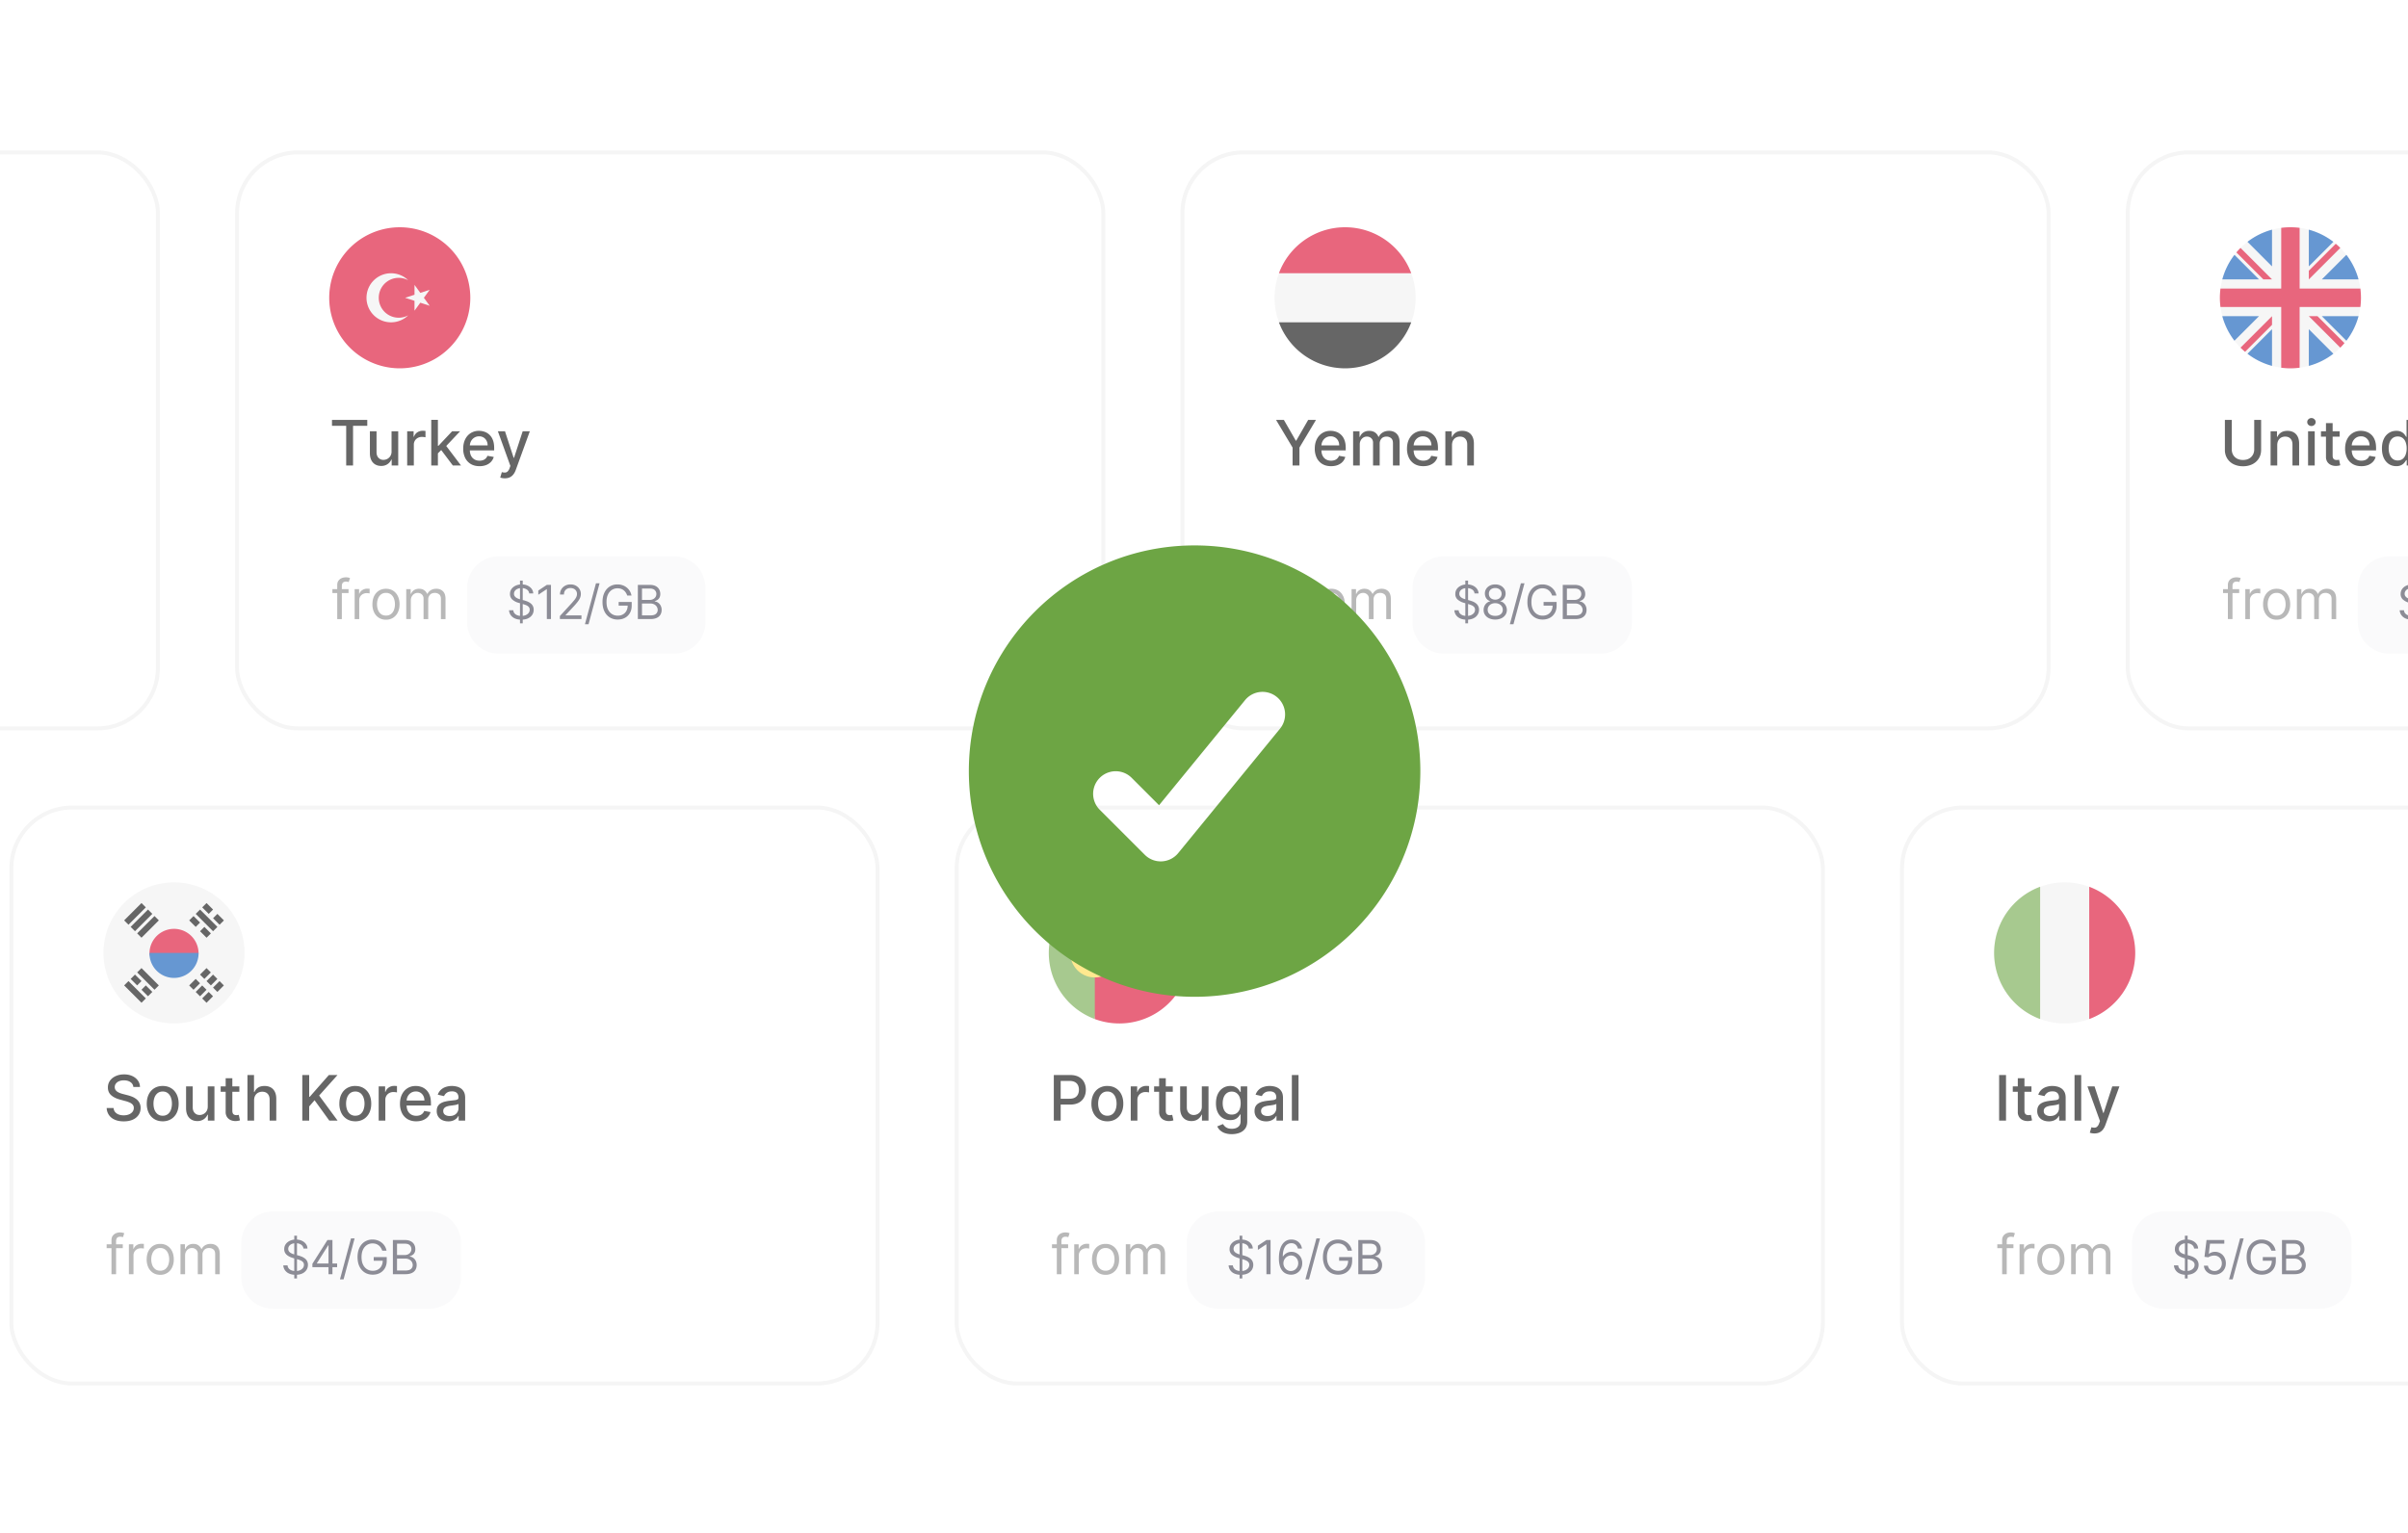 <svg xmlns="http://www.w3.org/2000/svg" width="256" height="163" fill="none"><g clip-path="url(#a)"><path fill="#fff" d="M0 0h256v163H0z"></path><g filter="url(#b)"><rect width="92.5" height="61.667" x="-75.5" y="16" fill="#fff" rx="6.667"></rect><rect width="92.083" height="61.25" x="-75.292" y="16.208" stroke="#EEE" stroke-width=".417" rx="6.458"></rect></g><g filter="url(#c)"><rect width="92.5" height="61.667" x="25" y="16" fill="#fff" rx="6.667"></rect><rect width="92.083" height="61.25" x="25.208" y="16.208" stroke="#EEE" stroke-width=".417" rx="6.458"></rect><g clip-path="url(#d)"><path fill="#D80027" d="M42.5 39.167a7.5 7.5 0 1 0 0-15 7.5 7.5 0 0 0 0 15z"></path><path fill="#F0F0F0" d="m44.068 30.295.615.848.997-.323-.616.847.615.848-.996-.324-.617.847.001-1.048-.996-.324.996-.323.001-1.048z"></path><path fill="#F0F0F0" d="M42.389 33.786a2.12 2.12 0 1 1 1.008-3.984 2.609 2.609 0 1 0 0 3.73 2.11 2.11 0 0 1-1.008.254z"></path></g><path fill="#000" d="M35.294 45.281v-.63h3.752v.63h-1.513V49.5h-.729v-4.22h-1.51zm6.333 2.71v-2.127h.71V49.5h-.696v-.63h-.038a1.135 1.135 0 0 1-.402.486 1.171 1.171 0 0 1-.684.191 1.23 1.23 0 0 1-.62-.154 1.081 1.081 0 0 1-.422-.461c-.101-.204-.151-.456-.151-.756v-2.313h.707v2.228c0 .248.069.445.206.592a.7.7 0 0 0 .535.22.87.87 0 0 0 .725-.4.899.899 0 0 0 .13-.511zm1.661 1.509v-3.636h.684v.577h.038a.88.88 0 0 1 .35-.462c.17-.113.36-.17.574-.17a2.976 2.976 0 0 1 .3.017v.677a1.254 1.254 0 0 0-.151-.026 1.439 1.439 0 0 0-.218-.017.924.924 0 0 0-.447.107.792.792 0 0 0-.422.712v2.22h-.708zm3.21-1.234-.005-.864h.123l1.45-1.538h.847l-1.653 1.751h-.111l-.651.651zm-.651 1.234v-4.85h.708v4.85h-.708zm2.296 0-1.302-1.728.488-.495 1.683 2.223h-.869zm2.832.073c-.358 0-.666-.076-.925-.23a1.558 1.558 0 0 1-.597-.65 2.202 2.202 0 0 1-.208-.988c0-.372.07-.7.208-.984.14-.285.336-.506.587-.666a1.62 1.62 0 0 1 .886-.239c.205 0 .404.034.596.102.193.068.366.174.519.32a1.5 1.5 0 0 1 .362.565c.088.23.133.511.133.84v.252h-2.891v-.53h2.197c0-.187-.038-.352-.114-.495a.859.859 0 0 0-.798-.47.923.923 0 0 0-.52.148.984.984 0 0 0-.341.378 1.092 1.092 0 0 0-.119.505v.414c0 .243.043.45.128.62.087.17.208.301.362.39.155.09.336.134.543.134.134 0 .256-.02.366-.057a.761.761 0 0 0 .471-.462l.67.12c-.053.198-.15.37-.288.52a1.4 1.4 0 0 1-.519.343 1.94 1.94 0 0 1-.708.12zm2.69 1.29a1.48 1.48 0 0 1-.484-.078l.17-.58c.13.035.245.05.346.045a.414.414 0 0 0 .268-.113.875.875 0 0 0 .208-.348l.088-.242-1.33-3.683h.757l.92 2.822h.039l.92-2.822h.76l-1.498 4.121c-.07.19-.158.35-.265.48a1.03 1.03 0 0 1-.384.3c-.148.065-.32.099-.516.099z"></path><path fill="#888" d="M37.054 62.651v.415h-1.715v-.415h1.715zm-1.202 3.182v-3.62c0-.183.043-.335.129-.456a.796.796 0 0 1 .333-.274 1.223 1.223 0 0 1 .727-.062c.076.02.133.037.17.054l-.14.422a2.508 2.508 0 0 0-.104-.03.629.629 0 0 0-.17-.02c-.162 0-.278.041-.35.123-.07.081-.106.2-.106.358v3.505h-.489zm1.852 0v-3.182h.472v.481h.033a.764.764 0 0 1 .315-.383.926.926 0 0 1 .514-.147 5.35 5.35 0 0 1 .257.008v.497a1.427 1.427 0 0 0-.114-.018 1.13 1.13 0 0 0-.184-.015.866.866 0 0 0-.415.097.715.715 0 0 0-.39.648v2.014h-.488zm3.331.067c-.287 0-.54-.069-.756-.206a1.393 1.393 0 0 1-.506-.573 1.942 1.942 0 0 1-.18-.862c0-.331.06-.62.18-.868.122-.247.29-.44.506-.576.217-.137.469-.205.756-.205.287 0 .539.068.754.205.217.137.385.329.505.576.122.247.183.537.183.868 0 .329-.06.616-.182.862-.12.246-.29.437-.506.574a1.377 1.377 0 0 1-.754.205zm0-.44a.839.839 0 0 0 .539-.167.988.988 0 0 0 .312-.442 1.68 1.68 0 0 0 .102-.592c0-.213-.034-.41-.102-.595a1.001 1.001 0 0 0-.312-.445.832.832 0 0 0-.539-.17.833.833 0 0 0-.538.17.997.997 0 0 0-.313.445 1.706 1.706 0 0 0-.102.595c0 .213.034.41.102.592.067.183.172.33.313.442.14.111.32.167.538.167zm2.153.373v-3.182h.472v.498h.042a.8.8 0 0 1 .32-.396.961.961 0 0 1 .533-.143c.21 0 .385.048.524.143a.937.937 0 0 1 .33.396h.033a.926.926 0 0 1 .367-.392c.163-.098.358-.147.586-.147.284 0 .517.09.698.267.18.177.271.453.271.827v2.13h-.489v-2.13c0-.235-.064-.403-.192-.504a.713.713 0 0 0-.454-.15c-.224 0-.397.067-.52.202a.725.725 0 0 0-.184.51v2.071h-.497v-2.179a.572.572 0 0 0-.176-.437.63.63 0 0 0-.454-.168.67.67 0 0 0-.357.102.765.765 0 0 0-.265.281.832.832 0 0 0-.1.413v1.988h-.488z"></path><path fill="#F7F7F8" d="M49.666 62.5A3.333 3.333 0 0 1 53 59.167h18.666A3.333 3.333 0 0 1 75 62.5v3.667a3.333 3.333 0 0 1-3.334 3.333H53a3.333 3.333 0 0 1-3.334-3.333V62.5z"></path><path fill="#3F3F50" d="M55.282 66.288v-4.546h.291v4.546h-.291zm.98-3.182a.558.558 0 0 0-.26-.42.995.995 0 0 0-.557-.148 1.06 1.06 0 0 0-.422.078.675.675 0 0 0-.28.215.515.515 0 0 0-.1.31.44.44 0 0 0 .069.25.615.615 0 0 0 .181.173 1.3 1.3 0 0 0 .23.112c.081.028.155.051.223.07l.37.099c.094.025.2.059.315.103.117.043.23.103.336.179a.83.83 0 0 1 .371.72.958.958 0 0 1-.155.532 1.052 1.052 0 0 1-.447.378c-.195.093-.433.14-.712.14-.26 0-.486-.042-.677-.126a1.077 1.077 0 0 1-.447-.352 1.003 1.003 0 0 1-.183-.523h.455a.57.57 0 0 0 .138.34.751.751 0 0 0 .31.2c.125.042.26.063.404.063.168 0 .319-.027.453-.081a.778.778 0 0 0 .317-.231.547.547 0 0 0 .118-.348.426.426 0 0 0-.101-.295.744.744 0 0 0-.267-.184 2.823 2.823 0 0 0-.357-.125l-.447-.128a1.667 1.667 0 0 1-.675-.35.768.768 0 0 1-.248-.594c0-.204.055-.381.165-.533.11-.153.26-.27.447-.355.188-.085.398-.128.63-.128.235 0 .443.042.625.126.183.083.327.197.434.341a.85.85 0 0 1 .17.492h-.426zm2.314-.91v3.637h-.44v-3.175h-.021l-.888.59v-.447l.909-.604h.44zm.946 3.637v-.32l1.2-1.313a8.32 8.32 0 0 0 .348-.402c.092-.114.159-.222.203-.323a.782.782 0 0 0 .067-.32.59.59 0 0 0-.34-.548.806.806 0 0 0-.356-.076.74.74 0 0 0-.365.087.599.599 0 0 0-.24.24.751.751 0 0 0-.084.362h-.419a1.024 1.024 0 0 1 .549-.938c.17-.09.362-.135.573-.135.214 0 .402.045.567.135.164.09.294.211.387.364.093.153.14.323.14.51 0 .133-.024.264-.073.392-.047.127-.13.268-.248.424-.117.155-.28.345-.488.569l-.817.873v.029h1.69v.39h-2.294zm4.22-3.807L62.57 66.38h-.383l1.172-4.354h.383zm2.94 1.307a1.31 1.31 0 0 0-.155-.321.992.992 0 0 0-.52-.4 1.175 1.175 0 0 0-.363-.053c-.215 0-.41.056-.587.167a1.153 1.153 0 0 0-.421.492c-.104.216-.156.482-.156.797 0 .315.052.58.158.797.105.217.248.38.428.492.18.111.382.167.607.167.208 0 .392-.044.55-.133a.945.945 0 0 0 .373-.38c.09-.165.135-.358.135-.58l.135.028h-1.094v-.39h1.385v.39c0 .3-.064.56-.191.78a1.325 1.325 0 0 1-.526.516c-.223.12-.478.181-.767.181a1.58 1.58 0 0 1-.849-.227 1.531 1.531 0 0 1-.568-.647c-.135-.279-.202-.61-.202-.994 0-.288.038-.546.115-.776.078-.23.188-.427.33-.59.142-.162.31-.286.505-.372.194-.087.407-.13.64-.13.192 0 .371.03.537.087a1.44 1.44 0 0 1 .774.618c.087.145.148.305.181.481h-.455zm1.13 2.5v-3.636h1.27c.254 0 .463.044.628.131a.862.862 0 0 1 .367.35.99.99 0 0 1 .12.485.8.8 0 0 1-.083.387.647.647 0 0 1-.216.241.985.985 0 0 1-.29.132v.035a.712.712 0 0 1 .336.117.853.853 0 0 1 .282.306.966.966 0 0 1 .114.486.977.977 0 0 1-.124.492.859.859 0 0 1-.393.346c-.179.086-.411.128-.698.128h-1.314zm.44-.39h.873c.288 0 .492-.056.613-.167a.535.535 0 0 0 .183-.409.65.65 0 0 0-.094-.34.68.68 0 0 0-.268-.253.84.84 0 0 0-.412-.096h-.895v1.265zm0-1.648h.817a.806.806 0 0 0 .358-.078.628.628 0 0 0 .256-.22.583.583 0 0 0 .096-.334.554.554 0 0 0-.167-.407c-.111-.112-.288-.169-.53-.169h-.83v1.208z"></path></g><g filter="url(#e)"><rect width="92.5" height="61.667" x="125.5" y="16" fill="#fff" rx="6.667"></rect><rect width="92.083" height="61.25" x="125.708" y="16.208" stroke="#EEE" stroke-width=".417" rx="6.458"></rect><g clip-path="url(#f)"><path fill="#F0F0F0" d="M143 39.167a7.5 7.5 0 1 0 0-15 7.5 7.5 0 0 0 0 15z"></path><path fill="#000" d="M143 39.167a7.501 7.501 0 0 0 7.033-4.892h-14.067A7.503 7.503 0 0 0 143 39.167z"></path><path fill="#D80027" d="M143 24.167a7.503 7.503 0 0 0-7.034 4.89h14.067a7.501 7.501 0 0 0-7.033-4.89z"></path></g><path fill="#000" d="M135.659 44.651h.831l1.266 2.204h.052l1.267-2.204h.831l-1.759 2.945V49.5h-.729v-1.904l-1.759-2.945zm5.849 4.922c-.358 0-.667-.076-.926-.23a1.555 1.555 0 0 1-.596-.65 2.2 2.2 0 0 1-.209-.988c0-.372.07-.7.209-.984.14-.285.336-.506.587-.666.252-.16.547-.239.885-.239.205 0 .404.034.597.102a1.439 1.439 0 0 1 .88.885c.089.23.133.511.133.84v.252h-2.891v-.53h2.197c0-.187-.037-.352-.113-.495a.864.864 0 0 0-.798-.47.923.923 0 0 0-.521.148.988.988 0 0 0-.341.378 1.092 1.092 0 0 0-.118.505v.414c0 .243.042.45.128.62.086.17.207.301.362.39.155.09.335.134.542.134.134 0 .257-.02.367-.057a.76.76 0 0 0 .471-.462l.67.12c-.054.198-.15.37-.289.52-.137.146-.31.26-.518.343-.207.08-.443.12-.708.12zm2.345-.073v-3.636h.68v.591h.045c.076-.2.2-.356.372-.468.172-.114.378-.17.617-.17.244 0 .447.056.611.17.166.113.288.27.367.468h.038a1.03 1.03 0 0 1 .414-.464c.19-.116.415-.175.677-.175.33 0 .599.103.808.31.21.207.315.519.315.935V49.5h-.708v-2.372c0-.246-.067-.425-.201-.535a.735.735 0 0 0-.481-.166c-.23 0-.41.071-.537.213a.774.774 0 0 0-.192.542V49.5h-.706v-2.417a.634.634 0 0 0-.184-.476.66.66 0 0 0-.481-.18.69.69 0 0 0-.372.106.786.786 0 0 0-.272.292.89.89 0 0 0-.102.433V49.5h-.708zm7.46.073c-.359 0-.667-.076-.926-.23a1.563 1.563 0 0 1-.597-.65 2.2 2.2 0 0 1-.208-.988c0-.372.069-.7.208-.984.141-.285.337-.506.587-.666a1.62 1.62 0 0 1 .886-.239c.205 0 .404.034.596.102a1.434 1.434 0 0 1 .881.885c.089.23.133.511.133.84v.252h-2.891v-.53h2.197c0-.187-.038-.352-.114-.495a.854.854 0 0 0-.319-.344.893.893 0 0 0-.478-.125.923.923 0 0 0-.521.147.98.98 0 0 0-.341.378 1.092 1.092 0 0 0-.118.505v.414c0 .243.042.45.127.62a.92.92 0 0 0 .363.39c.154.09.335.134.542.134.134 0 .256-.02.367-.057a.76.76 0 0 0 .471-.462l.67.12c-.054.198-.15.37-.289.52-.137.146-.31.26-.519.343-.206.08-.442.12-.707.12zm3.053-2.232V49.5h-.708v-3.636h.68v.591h.045a1.03 1.03 0 0 1 .393-.464c.179-.116.406-.175.679-.175.248 0 .465.052.651.156.186.103.331.256.433.46.103.203.154.455.154.755V49.5h-.708v-2.228c0-.263-.068-.47-.206-.618-.137-.15-.326-.225-.565-.225a.881.881 0 0 0-.438.107.761.761 0 0 0-.301.312c-.073.136-.109.3-.109.493z"></path><path fill="#888" d="M137.554 62.651v.415h-1.715v-.415h1.715zm-1.202 3.182v-3.62a.77.77 0 0 1 .129-.456.79.79 0 0 1 .333-.274 1.222 1.222 0 0 1 .897-.008l-.141.422a2.575 2.575 0 0 0-.103-.03.634.634 0 0 0-.17-.02c-.162 0-.278.041-.35.123-.071.081-.106.2-.106.358v3.505h-.489zm1.852 0v-3.182h.472v.481h.033a.764.764 0 0 1 .315-.383.927.927 0 0 1 .514-.147 5.372 5.372 0 0 1 .257.008v.497a1.496 1.496 0 0 0-.114-.018 1.136 1.136 0 0 0-.185-.015.868.868 0 0 0-.414.097.715.715 0 0 0-.389.648v2.014h-.489zm3.331.067c-.287 0-.539-.069-.756-.206a1.392 1.392 0 0 1-.505-.573 1.93 1.93 0 0 1-.181-.862c0-.331.06-.62.181-.868.121-.247.29-.44.505-.576.217-.137.469-.205.756-.205.287 0 .539.068.754.205.217.137.385.329.506.576.121.247.182.537.182.868 0 .329-.061.616-.182.862a1.38 1.38 0 0 1-.506.574 1.376 1.376 0 0 1-.754.205zm0-.44a.84.84 0 0 0 .539-.167.982.982 0 0 0 .312-.442 1.68 1.68 0 0 0 .102-.592c0-.213-.034-.41-.102-.595a.995.995 0 0 0-.312-.445.834.834 0 0 0-.539-.17.834.834 0 0 0-.539.17c-.14.113-.245.262-.312.445a1.699 1.699 0 0 0-.102.595c0 .213.034.41.102.592a.99.99 0 0 0 .312.442.84.84 0 0 0 .539.167zm2.153.373v-3.182h.472v.498h.042a.797.797 0 0 1 .321-.396.96.96 0 0 1 .532-.143c.21 0 .385.048.524.143a.936.936 0 0 1 .33.396h.033a.924.924 0 0 1 .367-.392c.162-.098.358-.147.586-.147.284 0 .517.09.698.267.181.177.271.453.271.827v2.13h-.489v-2.13c0-.235-.064-.403-.192-.504a.715.715 0 0 0-.454-.15c-.224 0-.397.067-.52.202a.724.724 0 0 0-.184.51v2.071h-.497v-2.179a.57.57 0 0 0-.177-.437.628.628 0 0 0-.453-.168.668.668 0 0 0-.356.102.763.763 0 0 0-.266.281.835.835 0 0 0-.099.413v1.988h-.489z"></path><path fill="#F7F7F8" d="M150.167 62.5a3.333 3.333 0 0 1 3.333-3.333h16.666A3.334 3.334 0 0 1 173.5 62.5v3.667a3.334 3.334 0 0 1-3.333 3.333H153.5a3.333 3.333 0 0 1-3.333-3.333V62.5z"></path><path fill="#3F3F50" d="M155.782 66.288v-4.546h.291v4.546h-.291zm.98-3.182a.558.558 0 0 0-.259-.42.998.998 0 0 0-.558-.148c-.161 0-.302.026-.422.078a.677.677 0 0 0-.281.215.516.516 0 0 0-.099.31.44.44 0 0 0 .069.25.615.615 0 0 0 .181.173c.073.045.15.082.231.112.08.028.154.051.222.07l.369.099c.095.025.2.059.316.103.117.043.229.103.336.179a.828.828 0 0 1 .371.72.958.958 0 0 1-.155.532 1.048 1.048 0 0 1-.447.378c-.195.093-.433.14-.712.14-.26 0-.486-.042-.677-.126a1.079 1.079 0 0 1-.447-.352.999.999 0 0 1-.183-.523h.455c.011.137.058.25.138.34a.755.755 0 0 0 .309.2c.126.042.261.063.405.063.168 0 .319-.027.453-.081a.79.79 0 0 0 .318-.231.547.547 0 0 0 .117-.348.424.424 0 0 0-.102-.295.738.738 0 0 0-.266-.184 2.808 2.808 0 0 0-.357-.125l-.447-.128a1.67 1.67 0 0 1-.675-.35.767.767 0 0 1-.248-.594c0-.204.055-.381.165-.533.111-.153.26-.27.447-.355a1.51 1.51 0 0 1 .63-.128c.235 0 .443.042.625.126.183.083.327.197.434.341a.855.855 0 0 1 .17.492h-.426zm2.201 2.777a1.52 1.52 0 0 1-.647-.13 1.07 1.07 0 0 1-.435-.36.908.908 0 0 1-.154-.526.977.977 0 0 1 .09-.426.93.93 0 0 1 .253-.328.766.766 0 0 1 .36-.169v-.021a.7.7 0 0 1-.415-.293.89.89 0 0 1-.153-.517.877.877 0 0 1 .14-.495.99.99 0 0 1 .391-.345c.167-.084.357-.126.57-.126.21 0 .399.042.564.126a.99.99 0 0 1 .391.345c.096.145.144.31.146.495a.908.908 0 0 1-.158.517.701.701 0 0 1-.411.293v.021c.132.024.25.08.355.169a.992.992 0 0 1 .348.754.92.92 0 0 1-.159.526 1.057 1.057 0 0 1-.435.36 1.5 1.5 0 0 1-.641.13zm0-.39c.164 0 .306-.027.426-.08a.636.636 0 0 0 .277-.226.607.607 0 0 0 .099-.341.651.651 0 0 0-.106-.364.722.722 0 0 0-.286-.248.898.898 0 0 0-.41-.091.926.926 0 0 0-.416.09.722.722 0 0 0-.286.249.648.648 0 0 0-.101.364c-.001.13.03.244.094.34a.631.631 0 0 0 .279.226c.121.054.264.08.43.08zm0-1.726c.13 0 .245-.027.346-.079a.594.594 0 0 0 .24-.218.62.62 0 0 0 .088-.328.603.603 0 0 0-.087-.322.558.558 0 0 0-.236-.213.767.767 0 0 0-.351-.076.79.79 0 0 0-.357.076.546.546 0 0 0-.236.213.592.592 0 0 0-.082.322.617.617 0 0 0 .083.328.594.594 0 0 0 .24.218.764.764 0 0 0 .352.078zm3.109-1.74L160.9 66.38h-.384l1.172-4.354h.384zm2.939 1.306a1.279 1.279 0 0 0-.155-.321.97.97 0 0 0-.52-.4 1.175 1.175 0 0 0-.362-.053c-.215 0-.411.056-.588.167a1.163 1.163 0 0 0-.421.492c-.104.216-.156.482-.156.797 0 .315.053.58.158.797.106.217.248.38.428.492.18.111.382.167.607.167.209 0 .392-.044.551-.133a.946.946 0 0 0 .373-.38c.09-.165.135-.358.135-.58l.135.028h-1.094v-.39h1.385v.39c0 .3-.064.56-.192.78a1.327 1.327 0 0 1-.526.516c-.222.12-.478.181-.767.181-.322 0-.604-.076-.848-.227a1.537 1.537 0 0 1-.569-.647 2.279 2.279 0 0 1-.202-.994c0-.288.039-.546.115-.776.079-.23.189-.427.331-.59.142-.162.31-.286.504-.372a1.55 1.55 0 0 1 .641-.13c.192 0 .37.03.536.087a1.438 1.438 0 0 1 .774.618c.088.145.148.305.181.481h-.454zm1.13 2.5v-3.636h1.271c.254 0 .462.044.627.131a.864.864 0 0 1 .368.35.99.99 0 0 1 .12.485.809.809 0 0 1-.083.387.654.654 0 0 1-.217.241.987.987 0 0 1-.289.132v.035a.71.71 0 0 1 .335.117.85.85 0 0 1 .283.306.975.975 0 0 1 .113.486.975.975 0 0 1-.124.492.862.862 0 0 1-.392.346c-.179.086-.412.128-.698.128h-1.314zm.44-.39h.874c.287 0 .492-.056.612-.167a.535.535 0 0 0 .183-.409.646.646 0 0 0-.094-.34.682.682 0 0 0-.268-.253.84.84 0 0 0-.412-.096h-.895v1.265zm0-1.648h.817a.807.807 0 0 0 .359-.078.625.625 0 0 0 .255-.22.582.582 0 0 0 .096-.334.55.55 0 0 0-.167-.407c-.111-.112-.287-.169-.529-.169h-.831v1.208z"></path></g><g filter="url(#g)"><rect width="92.5" height="61.667" x="226" y="16" fill="#fff" rx="6.667"></rect><rect width="92.083" height="61.25" x="226.208" y="16.208" stroke="#EEE" stroke-width=".417" rx="6.458"></rect><g clip-path="url(#h)"><path fill="#F0F0F0" d="M243.5 39.167a7.5 7.5 0 1 0 0-15 7.5 7.5 0 0 0 0 15z"></path><path fill="#0052B4" d="M237.55 27.1a7.48 7.48 0 0 0-1.292 2.61h3.902l-2.61-2.61zm13.191 2.61a7.446 7.446 0 0 0-1.292-2.61l-2.609 2.61h3.901zm-14.483 3.913a7.48 7.48 0 0 0 1.292 2.61l2.61-2.61h-3.902zm11.808-7.906a7.471 7.471 0 0 0-2.609-1.292v3.902l2.609-2.61zm-9.132 11.899a7.477 7.477 0 0 0 2.61 1.292v-3.901l-2.61 2.61zm2.61-13.191a7.477 7.477 0 0 0-2.61 1.292l2.61 2.61v-3.902zm3.913 14.483a7.473 7.473 0 0 0 2.609-1.292l-2.609-2.61v3.902zm1.383-5.285 2.609 2.61a7.446 7.446 0 0 0 1.292-2.61h-3.901z"></path><path fill="#D80027" d="M250.937 30.688h-6.459V24.23a7.56 7.56 0 0 0-1.956 0v6.458h-6.459a7.702 7.702 0 0 0 0 1.957h6.459v6.458a7.56 7.56 0 0 0 1.956 0v-6.458h6.459a7.7 7.7 0 0 0 0-1.957z"></path><path fill="#D80027" d="m245.457 33.623 3.346 3.347c.154-.154.301-.315.441-.481l-2.865-2.866h-.922zm-3.913 0-3.347 3.347c.154.154.315.3.481.44l2.866-2.865v-.922zm-.001-3.913-3.346-3.347a7.442 7.442 0 0 0-.441.482l2.865 2.865h.922zm3.914 0 3.346-3.347a7.488 7.488 0 0 0-.481-.44l-2.865 2.865v.922z"></path></g><path fill="#000" d="M239.651 44.651h.733v3.19c0 .339-.079.64-.239.901-.159.26-.383.466-.672.616a2.194 2.194 0 0 1-1.016.222 2.19 2.19 0 0 1-1.013-.222 1.666 1.666 0 0 1-.672-.616 1.695 1.695 0 0 1-.239-.902v-3.189h.731v3.13c0 .22.048.414.145.585.097.17.236.304.414.402.178.097.39.145.634.145.247 0 .459-.048.637-.145.18-.098.317-.232.412-.402a1.17 1.17 0 0 0 .145-.585v-3.13zm2.448 2.69V49.5h-.708v-3.636h.68v.591h.045a1.03 1.03 0 0 1 .393-.464c.18-.116.406-.175.679-.175.248 0 .465.052.651.156.186.103.331.256.433.46.103.203.154.455.154.755V49.5h-.708v-2.228c0-.263-.068-.47-.206-.618-.137-.15-.325-.225-.565-.225a.881.881 0 0 0-.438.107.761.761 0 0 0-.301.312c-.073.136-.109.3-.109.493zm3.277 2.159v-3.636h.707V49.5h-.707zm.357-4.198a.449.449 0 0 1-.317-.123.4.4 0 0 1-.13-.298c0-.117.043-.216.13-.298a.444.444 0 0 1 .317-.126c.123 0 .228.042.315.126a.399.399 0 0 1 0 .597.442.442 0 0 1-.315.122zm3 .562v.568h-1.986v-.569h1.986zm-1.453-.872h.707v3.44c0 .137.021.24.062.31a.32.32 0 0 0 .159.14.633.633 0 0 0 .215.035.829.829 0 0 0 .149-.011l.1-.02.127.585a1.376 1.376 0 0 1-.459.076c-.186.003-.36-.03-.521-.1a.889.889 0 0 1-.39-.321.942.942 0 0 1-.149-.547v-3.587zm3.764 4.581c-.358 0-.666-.076-.925-.23a1.557 1.557 0 0 1-.597-.65 2.2 2.2 0 0 1-.208-.988c0-.372.069-.7.208-.984a1.62 1.62 0 0 1 .587-.666 1.62 1.62 0 0 1 .886-.239c.205 0 .404.034.596.102a1.434 1.434 0 0 1 .881.885c.088.23.133.511.133.84v.252h-2.891v-.53h2.197c0-.187-.038-.352-.114-.495a.861.861 0 0 0-.798-.47.922.922 0 0 0-.52.148.98.98 0 0 0-.341.378 1.093 1.093 0 0 0-.119.505v.414c0 .243.043.45.128.62.087.17.208.301.362.39.155.09.336.134.542.134.135 0 .257-.02.367-.057a.772.772 0 0 0 .472-.462l.67.12c-.054.198-.15.37-.289.52-.138.146-.31.26-.519.343a1.95 1.95 0 0 1-.708.12zm3.707-.002c-.293 0-.555-.075-.786-.225a1.533 1.533 0 0 1-.54-.646c-.129-.281-.194-.618-.194-1.011 0-.393.066-.73.197-1.009a1.5 1.5 0 0 1 .544-.641c.231-.149.492-.223.784-.223.226 0 .407.038.544.114a.963.963 0 0 1 .322.26c.078.1.138.187.18.263h.043v-1.802h.708V49.5h-.691v-.566h-.06a1.852 1.852 0 0 1-.184.265c-.079.1-.188.187-.327.26a1.144 1.144 0 0 1-.54.112zm.156-.604a.828.828 0 0 0 .517-.16.999.999 0 0 0 .322-.453 1.87 1.87 0 0 0 .111-.672 1.86 1.86 0 0 0-.109-.663.974.974 0 0 0-.32-.443.84.84 0 0 0-.521-.159.84.84 0 0 0-.532.166c-.142.11-.25.261-.322.452a1.845 1.845 0 0 0-.107.647c0 .243.037.461.109.655.073.195.18.348.322.462a.837.837 0 0 0 .53.168zm4.477.533v-4.85h.732v2.316h.059l2.034-2.316h.92l-1.955 2.183 1.963 2.666h-.881l-1.567-2.166-.573.658V49.5h-.732zm4.598 0v-3.636h.708V49.5h-.708zm.358-4.198a.449.449 0 0 1-.317-.123.4.4 0 0 1-.131-.298c0-.117.044-.216.131-.298a.444.444 0 0 1 .317-.126c.123 0 .228.042.315.126a.393.393 0 0 1 .132.298.398.398 0 0 1-.132.298.442.442 0 0 1-.315.123zm2.01 2.039V49.5h-.707v-3.636h.679v.591h.045c.084-.192.215-.347.393-.464.18-.116.406-.175.679-.175.248 0 .465.052.651.156.187.103.331.256.434.46.102.203.154.455.154.755V49.5h-.708v-2.228c0-.263-.069-.47-.206-.618-.138-.15-.326-.225-.566-.225a.887.887 0 0 0-.438.107.767.767 0 0 0-.301.312 1.04 1.04 0 0 0-.109.493zm4.802 3.598c-.289 0-.538-.038-.746-.113a1.443 1.443 0 0 1-.507-.301 1.25 1.25 0 0 1-.293-.41l.608-.25c.043.069.099.142.17.22a.893.893 0 0 0 .294.2c.125.056.285.084.481.084.268 0 .49-.066.665-.197.175-.13.263-.336.263-.62v-.715h-.045a1.607 1.607 0 0 1-.185.258 1 1 0 0 1-.327.246c-.139.07-.319.104-.542.104-.287 0-.546-.067-.776-.2a1.427 1.427 0 0 1-.545-.6c-.132-.265-.199-.59-.199-.978 0-.386.066-.718.197-.994.132-.276.314-.488.544-.634.231-.149.492-.223.784-.223.226 0 .408.038.547.114a.992.992 0 0 1 .324.26c.079.1.14.187.182.263h.052v-.59h.694v3.717c0 .313-.072.57-.218.77-.145.2-.341.349-.589.445a2.273 2.273 0 0 1-.833.144zm-.008-2.08a.905.905 0 0 0 .517-.143.88.88 0 0 0 .321-.412c.075-.18.112-.395.112-.646 0-.245-.037-.46-.109-.646a.96.96 0 0 0-.32-.436.84.84 0 0 0-.521-.159.84.84 0 0 0-.532.166.995.995 0 0 0-.322.445 1.77 1.77 0 0 0-.107.63c0 .238.037.447.109.627.073.18.18.32.322.422a.9.9 0 0 0 .53.151zm3.959.712c-.294 0-.556-.075-.786-.225a1.533 1.533 0 0 1-.54-.646c-.129-.281-.194-.618-.194-1.011 0-.393.065-.73.196-1.009a1.51 1.51 0 0 1 .545-.641c.23-.149.491-.223.783-.223.226 0 .408.038.545.114a.973.973 0 0 1 .322.26c.077.1.137.187.18.263h.042v-1.802h.708V49.5h-.691v-.566h-.059a1.869 1.869 0 0 1-.185.265 1.01 1.01 0 0 1-.326.26 1.144 1.144 0 0 1-.54.112zm.156-.604a.823.823 0 0 0 .516-.16.999.999 0 0 0 .322-.453 1.87 1.87 0 0 0 .111-.672c0-.253-.036-.474-.109-.663a.972.972 0 0 0-.319-.443.843.843 0 0 0-.521-.159.842.842 0 0 0-.533.166c-.142.11-.249.261-.322.452a1.845 1.845 0 0 0-.106.647c0 .243.036.461.109.655.072.195.18.348.322.462.143.112.32.168.53.168zm4.187.606a1.67 1.67 0 0 1-.892-.234 1.578 1.578 0 0 1-.592-.656c-.14-.28-.211-.61-.211-.985 0-.377.071-.707.211-.99.14-.282.338-.501.592-.657a1.66 1.66 0 0 1 .892-.235c.341 0 .639.078.893.234.254.157.451.376.592.659.14.282.21.612.21.99 0 .375-.07.703-.21.984-.141.281-.338.5-.592.656a1.671 1.671 0 0 1-.893.234zm.003-.594a.848.848 0 0 0 .549-.175c.145-.117.253-.272.322-.467.071-.194.106-.408.106-.641 0-.232-.035-.445-.106-.64a1.04 1.04 0 0 0-.322-.47.84.84 0 0 0-.549-.178.854.854 0 0 0-.554.178 1.06 1.06 0 0 0-.325.47 1.896 1.896 0 0 0-.104.64c0 .233.035.447.104.642.071.194.18.35.325.466a.862.862 0 0 0 .554.175zm2.483.52v-3.636h.679v.592h.045c.076-.2.2-.356.372-.468.172-.114.378-.17.618-.17.243 0 .446.056.61.17.166.113.288.27.367.468h.038c.087-.194.225-.348.415-.464a1.27 1.27 0 0 1 .677-.175c.329 0 .599.103.807.31.21.207.315.519.315.935V49.5h-.708v-2.372c0-.246-.067-.425-.201-.535a.733.733 0 0 0-.481-.166c-.23 0-.409.071-.537.213a.774.774 0 0 0-.192.542V49.5h-.706v-2.417a.634.634 0 0 0-.184-.476.66.66 0 0 0-.481-.18.69.69 0 0 0-.372.106.786.786 0 0 0-.272.292.89.89 0 0 0-.102.433V49.5h-.707z"></path><path fill="#888" d="M238.054 62.651v.415h-1.715v-.415h1.715zm-1.202 3.182v-3.62a.77.77 0 0 1 .129-.456.79.79 0 0 1 .333-.274 1.222 1.222 0 0 1 .897-.008l-.141.422a2.575 2.575 0 0 0-.103-.03.634.634 0 0 0-.17-.02c-.162 0-.278.041-.35.123-.071.081-.106.2-.106.358v3.505h-.489zm1.852 0v-3.182h.472v.481h.033a.764.764 0 0 1 .315-.383.927.927 0 0 1 .514-.147 5.372 5.372 0 0 1 .257.008v.497a1.496 1.496 0 0 0-.114-.018 1.136 1.136 0 0 0-.185-.015.868.868 0 0 0-.414.097.715.715 0 0 0-.389.648v2.014h-.489zm3.331.067c-.287 0-.539-.069-.756-.206a1.392 1.392 0 0 1-.505-.573 1.93 1.93 0 0 1-.181-.862c0-.331.06-.62.181-.868.121-.247.29-.44.505-.576.217-.137.469-.205.756-.205.287 0 .539.068.754.205.217.137.385.329.506.576.121.247.182.537.182.868 0 .329-.061.616-.182.862a1.38 1.38 0 0 1-.506.574 1.376 1.376 0 0 1-.754.205zm0-.44a.84.84 0 0 0 .539-.167.982.982 0 0 0 .312-.442 1.68 1.68 0 0 0 .102-.592c0-.213-.034-.41-.102-.595a.995.995 0 0 0-.312-.445.834.834 0 0 0-.539-.17.834.834 0 0 0-.539.17c-.14.113-.245.262-.312.445a1.699 1.699 0 0 0-.102.595c0 .213.034.41.102.592a.99.99 0 0 0 .312.442.84.84 0 0 0 .539.167zm2.153.373v-3.182h.472v.498h.042a.797.797 0 0 1 .321-.396.96.96 0 0 1 .532-.143c.21 0 .385.048.524.143a.936.936 0 0 1 .33.396h.033a.924.924 0 0 1 .367-.392c.162-.098.358-.147.586-.147.284 0 .517.09.698.267.181.177.271.453.271.827v2.13h-.489v-2.13c0-.235-.064-.403-.192-.504a.715.715 0 0 0-.454-.15c-.224 0-.397.067-.52.202a.724.724 0 0 0-.184.51v2.071h-.497v-2.179a.57.57 0 0 0-.177-.437.628.628 0 0 0-.453-.168.668.668 0 0 0-.356.102.763.763 0 0 0-.266.281.835.835 0 0 0-.099.413v1.988h-.489z"></path><path fill="#F7F7F8" d="M250.667 62.5A3.333 3.333 0 0 1 254 59.167h16.666A3.334 3.334 0 0 1 274 62.5v3.667a3.334 3.334 0 0 1-3.333 3.333H254a3.333 3.333 0 0 1-3.333-3.333V62.5z"></path><path fill="#3F3F50" d="M256.282 66.288v-4.546h.291v4.546h-.291zm.98-3.182a.558.558 0 0 0-.259-.42.998.998 0 0 0-.558-.148c-.161 0-.302.026-.422.078a.677.677 0 0 0-.281.215.516.516 0 0 0-.099.31.44.44 0 0 0 .069.25.615.615 0 0 0 .181.173c.073.045.15.082.231.112.08.028.154.051.222.07l.369.099c.095.025.2.059.316.103.117.043.229.103.336.179a.828.828 0 0 1 .371.72.958.958 0 0 1-.155.532 1.048 1.048 0 0 1-.447.378c-.195.093-.433.14-.712.14-.26 0-.486-.042-.677-.126a1.079 1.079 0 0 1-.447-.352.999.999 0 0 1-.183-.523h.455c.011.137.058.25.138.34a.755.755 0 0 0 .309.2c.126.042.261.063.405.063.168 0 .319-.027.453-.081a.79.79 0 0 0 .318-.231.547.547 0 0 0 .117-.348.424.424 0 0 0-.102-.295.738.738 0 0 0-.266-.184 2.808 2.808 0 0 0-.357-.125l-.447-.128a1.67 1.67 0 0 1-.675-.35.767.767 0 0 1-.248-.594c0-.204.055-.381.165-.533.111-.153.26-.27.447-.355a1.51 1.51 0 0 1 .63-.128c.235 0 .443.042.625.126.183.083.327.197.434.341a.855.855 0 0 1 .17.492h-.426zm2.243 2.777a1.358 1.358 0 0 1-.447-.085 1.08 1.08 0 0 1-.409-.276 1.42 1.42 0 0 1-.296-.527 2.661 2.661 0 0 1-.112-.838c0-.322.03-.607.091-.856.06-.25.148-.46.262-.63.115-.172.254-.302.416-.39.163-.09.347-.134.552-.134.204 0 .385.041.543.123.16.08.29.193.391.337.101.145.166.31.195.499h-.433a.8.8 0 0 0-.234-.407.652.652 0 0 0-.462-.161.759.759 0 0 0-.666.367c-.161.245-.242.59-.243 1.032h.028a1.069 1.069 0 0 1 .895-.483c.209 0 .399.052.572.156.173.103.311.246.416.428.104.181.156.389.156.623 0 .225-.051.431-.151.618a1.15 1.15 0 0 1-.425.444 1.193 1.193 0 0 1-.639.16zm0-.39a.741.741 0 0 0 .402-.112.845.845 0 0 0 .387-.72.834.834 0 0 0-.377-.706.727.727 0 0 0-.398-.11.738.738 0 0 0-.314.067.805.805 0 0 0-.255.181.87.87 0 0 0-.171.265.847.847 0 0 0 .039.716.831.831 0 0 0 .281.303.732.732 0 0 0 .406.115zm3.106-3.467-1.172 4.354h-.384l1.172-4.354h.384zm2.939 1.307a1.279 1.279 0 0 0-.155-.321.97.97 0 0 0-.52-.4 1.175 1.175 0 0 0-.362-.053c-.215 0-.411.056-.588.167a1.154 1.154 0 0 0-.42.492c-.105.216-.157.482-.157.797 0 .315.053.58.158.797.106.217.248.38.428.492.18.111.383.167.607.167.209 0 .392-.044.551-.133a.946.946 0 0 0 .373-.38c.09-.165.135-.358.135-.58l.135.028h-1.094v-.39h1.385v.39c0 .3-.064.56-.192.78a1.327 1.327 0 0 1-.526.516c-.222.12-.478.181-.767.181-.322 0-.604-.076-.848-.227a1.528 1.528 0 0 1-.568-.647 2.264 2.264 0 0 1-.203-.994c0-.288.039-.546.116-.776.078-.23.188-.427.33-.59.142-.162.31-.286.504-.372a1.55 1.55 0 0 1 .641-.13c.192 0 .371.03.536.087a1.438 1.438 0 0 1 .774.618c.088.145.148.305.182.481h-.455zm1.13 2.5v-3.636h1.271c.254 0 .463.044.627.131a.864.864 0 0 1 .368.35.99.99 0 0 1 .12.485.797.797 0 0 1-.083.387.654.654 0 0 1-.217.241.976.976 0 0 1-.289.132v.035a.71.71 0 0 1 .335.117.85.85 0 0 1 .283.306.964.964 0 0 1 .113.486.975.975 0 0 1-.124.492.862.862 0 0 1-.392.346c-.179.086-.412.128-.698.128h-1.314zm.44-.39h.874c.288 0 .492-.056.612-.167a.535.535 0 0 0 .183-.409.676.676 0 0 0-.362-.593.84.84 0 0 0-.412-.096h-.895v1.265zm0-1.648h.817a.807.807 0 0 0 .359-.078.625.625 0 0 0 .255-.22.582.582 0 0 0 .096-.334.55.55 0 0 0-.167-.407c-.111-.112-.287-.169-.529-.169h-.831v1.208z"></path></g><g filter="url(#i)"><rect width="92.5" height="61.667" x="1" y="85.667" fill="#fff" rx="6.667"></rect><rect width="92.083" height="61.25" x="1.208" y="85.875" stroke="#EEE" stroke-width=".417" rx="6.458"></rect><g clip-path="url(#j)"><path fill="#F0F0F0" d="M18.5 108.833a7.5 7.5 0 1 0 0-15 7.5 7.5 0 1 0 0 15z"></path><path fill="#D80027" d="M21.109 101.333c0 .652-1.168 2.283-2.609 2.283-1.44 0-2.608-1.631-2.608-2.283a2.609 2.609 0 0 1 5.217 0z"></path><path fill="#0052B4" d="M21.109 101.333a2.609 2.609 0 1 1-5.217 0"></path><path fill="#000" d="m21.265 103.639.692-.691.46.461-.69.691-.462-.461zm-1.153 1.153.691-.692.462.461-.692.692-.461-.461zm2.536.23.692-.691.46.461-.691.692-.461-.462zm-1.153 1.153.692-.691.46.461-.69.692-.462-.462zm.461-1.844.692-.692.461.461-.691.692-.462-.461zm-1.152 1.153.691-.692.461.461-.691.692-.461-.461zm1.847-6.455-1.844-1.845.461-.46 1.845 1.844-.462.46zm-1.844-.461-.692-.692.461-.46.692.69-.461.462zm1.153 1.152-.692-.69.46-.462.692.692-.46.46zm.23-2.536-.692-.691.461-.461.692.691-.461.461zm1.153 1.153-.691-.691.46-.461.692.691-.46.461zm-9.684 5.993 1.844 1.844-.461.461-1.844-1.844.46-.461zm1.844.46.692.692-.462.461-.691-.692.46-.461zm-1.153-1.152.692.691-.461.462-.692-.692.461-.461zm.692-.692 1.844 1.844-.46.461-1.845-1.844.461-.461zm.461-6.455-1.844 1.844-.462-.46 1.845-1.845.46.461zm.691.692-1.844 1.844-.461-.461 1.844-1.844.461.46zm.693.692-1.845 1.844-.46-.46 1.844-1.845.46.46z"></path></g><path fill="#000" d="M14.177 115.592a.692.692 0 0 0-.312-.521c-.184-.125-.414-.187-.692-.187-.199 0-.37.032-.516.095a.787.787 0 0 0-.338.255.605.605 0 0 0-.119.367.55.55 0 0 0 .08.299.73.73 0 0 0 .216.21c.09.056.186.102.289.14.103.036.201.066.296.09l.474.123c.154.038.313.089.475.154.163.065.314.15.453.256a1.146 1.146 0 0 1 .466.954c0 .274-.071.518-.213.731a1.42 1.42 0 0 1-.613.504c-.267.124-.59.185-.969.185-.363 0-.677-.057-.942-.173a1.445 1.445 0 0 1-.623-.49 1.419 1.419 0 0 1-.248-.757h.734a.75.75 0 0 0 .17.438c.101.115.23.201.386.258.158.055.33.083.519.083.206 0 .39-.033.551-.098a.919.919 0 0 0 .384-.274.653.653 0 0 0 .14-.414.507.507 0 0 0-.124-.353.904.904 0 0 0-.329-.227 3.244 3.244 0 0 0-.466-.159l-.573-.156c-.388-.106-.696-.262-.923-.467-.226-.205-.339-.476-.339-.814 0-.279.076-.523.227-.732.152-.208.357-.37.616-.485.259-.117.55-.175.876-.175.328 0 .618.057.869.173.252.115.451.274.596.476.146.2.221.43.228.691h-.706zm3.12 3.648c-.34 0-.637-.078-.892-.234a1.585 1.585 0 0 1-.591-.656 2.175 2.175 0 0 1-.211-.985c0-.377.07-.707.21-.99a1.59 1.59 0 0 1 .592-.658c.255-.156.552-.234.893-.234.34 0 .638.078.893.234.254.157.45.376.591.658.14.283.211.613.211.99 0 .376-.07.704-.21.985a1.585 1.585 0 0 1-.593.656 1.672 1.672 0 0 1-.892.234zm.003-.594a.853.853 0 0 0 .55-.175 1.03 1.03 0 0 0 .322-.467c.07-.194.106-.408.106-.641 0-.232-.035-.445-.106-.64a1.048 1.048 0 0 0-.322-.471.843.843 0 0 0-.55-.177.856.856 0 0 0-.554.177 1.065 1.065 0 0 0-.324.471 1.88 1.88 0 0 0-.104.64c0 .233.034.447.104.641.071.194.18.35.324.467a.867.867 0 0 0 .554.175zm4.787-.987v-2.129h.71v3.637H22.1v-.63h-.038a1.133 1.133 0 0 1-.402.485 1.17 1.17 0 0 1-.685.192c-.233 0-.44-.051-.62-.154a1.078 1.078 0 0 1-.421-.462c-.101-.203-.152-.455-.152-.755v-2.313h.708v2.228c0 .248.069.445.206.592.137.147.316.22.535.22a.871.871 0 0 0 .724-.4.899.899 0 0 0 .13-.511zm3.358-2.129v.568H23.46v-.568h1.986zm-1.453-.871h.708v3.44c0 .137.02.241.061.31a.325.325 0 0 0 .159.14.653.653 0 0 0 .215.035.816.816 0 0 0 .15-.012c.042-.007.075-.014.099-.019l.128.585a1.447 1.447 0 0 1-.46.076 1.25 1.25 0 0 1-.52-.099.898.898 0 0 1-.391-.322.949.949 0 0 1-.15-.547v-3.587zm3.022 2.349v2.159h-.707v-4.849h.698v1.804h.045a1.04 1.04 0 0 1 .39-.466c.176-.115.405-.173.687-.173.25 0 .467.051.654.154.187.102.333.255.435.459.104.202.156.455.156.758v2.313h-.707v-2.228c0-.267-.07-.474-.206-.62-.138-.149-.329-.223-.573-.223a.938.938 0 0 0-.45.107.769.769 0 0 0-.31.312c-.075.136-.112.3-.112.493zm5.124 2.159v-4.849h.732v2.315h.059l2.033-2.315h.921l-1.955 2.183 1.963 2.666h-.881L33.443 117l-.573.659v1.508h-.732zm5.635.073c-.34 0-.638-.078-.892-.234a1.586 1.586 0 0 1-.592-.656 2.177 2.177 0 0 1-.21-.985c0-.377.07-.707.21-.99.14-.282.338-.501.592-.658a1.67 1.67 0 0 1 .892-.234c.341 0 .639.078.893.234.254.157.451.376.592.658.14.283.21.613.21.99 0 .376-.07.704-.21.985-.14.281-.338.499-.592.656a1.671 1.671 0 0 1-.893.234zm.003-.594c.22 0 .404-.059.549-.175a1.03 1.03 0 0 0 .322-.467c.07-.194.106-.408.106-.641 0-.232-.035-.445-.106-.64a1.049 1.049 0 0 0-.322-.471.843.843 0 0 0-.55-.177.856.856 0 0 0-.553.177 1.065 1.065 0 0 0-.325.471 1.88 1.88 0 0 0-.104.64c0 .233.035.447.104.641.071.194.18.35.325.467a.866.866 0 0 0 .554.175zm2.482.521v-3.637h.685v.578h.038a.879.879 0 0 1 .35-.462c.169-.113.36-.17.573-.17.044 0 .096.001.156.005.062.003.11.007.144.011v.677a1.663 1.663 0 0 0-.151-.026 1.451 1.451 0 0 0-.218-.016.923.923 0 0 0-.447.106.795.795 0 0 0-.422.713v2.221h-.708zm3.996.073a1.79 1.79 0 0 1-.926-.23 1.55 1.55 0 0 1-.596-.651 2.202 2.202 0 0 1-.209-.987c0-.372.07-.701.209-.985.14-.284.336-.506.587-.665.252-.159.548-.239.885-.239.206 0 .404.034.597.102.192.068.365.174.518.319.153.146.274.334.363.566.088.231.132.511.132.841v.251h-2.89v-.531h2.197c0-.186-.038-.351-.114-.495a.862.862 0 0 0-.798-.468.93.93 0 0 0-.52.146.993.993 0 0 0-.342.379 1.095 1.095 0 0 0-.118.504v.415c0 .243.043.45.128.62a.922.922 0 0 0 .362.391c.155.088.335.132.542.132.134 0 .257-.019.367-.057a.761.761 0 0 0 .471-.461l.67.121c-.053.197-.15.37-.289.518-.137.147-.31.261-.518.343a1.93 1.93 0 0 1-.708.121zm3.404.007c-.23 0-.439-.042-.625-.128a1.055 1.055 0 0 1-.443-.376 1.081 1.081 0 0 1-.16-.604c0-.205.039-.374.117-.506a.868.868 0 0 1 .32-.315c.134-.078.284-.136.45-.176.166-.039.334-.069.507-.089l.53-.062a.77.77 0 0 0 .296-.083c.061-.038.092-.099.092-.185v-.016c0-.207-.058-.367-.175-.481-.115-.113-.287-.17-.516-.17-.239 0-.426.053-.564.158a.86.86 0 0 0-.281.348l-.666-.151a1.28 1.28 0 0 1 .346-.535c.153-.137.33-.237.528-.298.199-.064.408-.095.627-.095.146 0 .3.017.462.052.164.033.317.095.46.185.143.09.26.218.352.386.092.165.137.381.137.646v2.415h-.691v-.498h-.028a.994.994 0 0 1-.206.27c-.092.089-.21.162-.353.221a1.377 1.377 0 0 1-.516.087zm.154-.568c.195 0 .363-.039.502-.116a.808.808 0 0 0 .43-.708v-.469a.357.357 0 0 1-.146.071 2.214 2.214 0 0 1-.244.055l-.268.04-.218.028a1.795 1.795 0 0 0-.376.088.64.64 0 0 0-.27.178.441.441 0 0 0-.1.303c0 .175.066.307.195.397.13.089.294.133.495.133z"></path><path fill="#888" d="M13.054 132.318v.414h-1.716v-.414h1.716zm-1.202 3.182v-3.621c0-.182.043-.334.129-.456a.8.8 0 0 1 .333-.273 1.05 1.05 0 0 1 .433-.091 1.193 1.193 0 0 1 .464.083l-.14.422-.104-.031a.643.643 0 0 0-.17-.019c-.162 0-.278.041-.35.123-.07.081-.106.201-.106.358v3.505h-.489zm1.852 0v-3.182h.472v.481h.033a.761.761 0 0 1 .315-.383.92.92 0 0 1 .514-.148 3.747 3.747 0 0 1 .257.009v.497a1.958 1.958 0 0 0-.299-.033.864.864 0 0 0-.414.097.717.717 0 0 0-.39.649v2.013h-.488zm3.331.066c-.287 0-.54-.068-.756-.205a1.394 1.394 0 0 1-.505-.574 1.938 1.938 0 0 1-.18-.861c0-.332.06-.621.18-.868.121-.247.29-.439.505-.576.217-.137.469-.205.756-.205.287 0 .539.068.754.205.217.137.385.329.505.576.122.247.183.536.183.868a1.9 1.9 0 0 1-.183.861c-.12.246-.288.437-.505.574a1.375 1.375 0 0 1-.754.205zm0-.439a.838.838 0 0 0 .539-.168.99.99 0 0 0 .312-.441 1.68 1.68 0 0 0 .102-.592c0-.213-.034-.411-.102-.595a.997.997 0 0 0-.312-.445.833.833 0 0 0-.539-.17.834.834 0 0 0-.538.17.997.997 0 0 0-.313.445 1.708 1.708 0 0 0-.102.595c0 .212.034.41.102.592a.99.99 0 0 0 .313.441c.14.112.32.168.538.168zm2.153.373v-3.182h.472v.497h.042a.798.798 0 0 1 .32-.395.955.955 0 0 1 .533-.143c.21 0 .385.047.524.143a.934.934 0 0 1 .33.395h.033a.923.923 0 0 1 .366-.391 1.12 1.12 0 0 1 .587-.147c.284 0 .517.089.698.267.18.177.271.452.271.827v2.129h-.489v-2.129c0-.235-.064-.403-.192-.504a.712.712 0 0 0-.454-.151c-.224 0-.397.068-.52.203a.725.725 0 0 0-.184.51v2.071h-.497v-2.179a.571.571 0 0 0-.176-.437.63.63 0 0 0-.454-.168.676.676 0 0 0-.357.101.77.77 0 0 0-.265.282.831.831 0 0 0-.1.412v1.989h-.488z"></path><path fill="#F7F7F8" d="M25.666 132.167A3.334 3.334 0 0 1 29 128.833h16.666A3.334 3.334 0 0 1 49 132.167v3.666a3.334 3.334 0 0 1-3.334 3.334H29a3.334 3.334 0 0 1-3.334-3.334v-3.666z"></path><path fill="#3F3F50" d="M31.282 135.955v-4.546h.291v4.546h-.291zm.98-3.182a.556.556 0 0 0-.26-.419.99.99 0 0 0-.557-.149c-.16 0-.302.026-.422.078a.668.668 0 0 0-.28.215.512.512 0 0 0-.1.31c0 .097.023.181.069.251a.62.62 0 0 0 .181.172c.073.045.15.082.23.112.081.028.155.051.223.069l.37.099c.094.025.2.06.315.103.117.044.23.104.336.18a.832.832 0 0 1 .371.719.955.955 0 0 1-.155.532 1.054 1.054 0 0 1-.447.379c-.195.093-.433.14-.712.14-.26 0-.486-.042-.677-.126a1.073 1.073 0 0 1-.447-.352 1.002 1.002 0 0 1-.183-.524h.455a.568.568 0 0 0 .138.341.75.75 0 0 0 .31.199c.125.043.26.064.404.064a1.2 1.2 0 0 0 .453-.081.783.783 0 0 0 .317-.231.55.55 0 0 0 .118-.348.427.427 0 0 0-.101-.295.75.75 0 0 0-.267-.185 2.777 2.777 0 0 0-.357-.124l-.447-.128c-.284-.082-.51-.198-.675-.35a.766.766 0 0 1-.248-.594c0-.204.055-.382.165-.533.11-.153.26-.271.447-.355.188-.085.398-.128.63-.128.235 0 .443.042.625.126.183.083.327.196.434.341a.847.847 0 0 1 .17.492h-.426zm.95 1.981v-.362l1.599-2.528h.263v.561h-.178l-1.208 1.91v.029h2.152v.39h-2.627zm1.712.746v-3.636h.42v3.636h-.42zm2.775-3.807-1.172 4.354h-.384l1.172-4.354h.384zM40.638 133c-.04-.12-.09-.227-.155-.321a.983.983 0 0 0-.52-.4 1.19 1.19 0 0 0-.362-.053c-.215 0-.411.055-.588.167a1.15 1.15 0 0 0-.42.492c-.105.216-.157.482-.157.797 0 .315.053.58.158.797.105.217.248.381.428.492.18.111.382.167.607.167.209 0 .392-.045.55-.133a.947.947 0 0 0 .374-.38c.09-.165.135-.358.135-.581l.134.028H39.73v-.39h1.385v.39c0 .3-.064.56-.192.782a1.327 1.327 0 0 1-.526.515c-.222.12-.478.181-.767.181-.322 0-.604-.076-.848-.228a1.53 1.53 0 0 1-.569-.646c-.135-.279-.202-.611-.202-.994 0-.288.038-.546.115-.776a1.76 1.76 0 0 1 .33-.59c.143-.162.31-.286.505-.372a1.55 1.55 0 0 1 .64-.13c.193 0 .371.029.537.087a1.45 1.45 0 0 1 .774.618c.088.144.148.305.181.481h-.454zm1.13 2.5v-3.636h1.271c.253 0 .462.043.627.131a.86.86 0 0 1 .367.35.978.978 0 0 1 .121.485.802.802 0 0 1-.083.387.653.653 0 0 1-.217.241.98.98 0 0 1-.29.131v.036a.71.71 0 0 1 .336.117.85.85 0 0 1 .283.306.963.963 0 0 1 .113.486.979.979 0 0 1-.124.492.855.855 0 0 1-.392.346c-.18.085-.412.128-.698.128h-1.314zm.44-.391h.874c.287 0 .492-.055.612-.167a.534.534 0 0 0 .183-.408.65.65 0 0 0-.094-.341.686.686 0 0 0-.268-.252.84.84 0 0 0-.412-.096h-.895v1.264zm0-1.647h.817a.806.806 0 0 0 .359-.078.633.633 0 0 0 .255-.221.58.58 0 0 0 .096-.333.553.553 0 0 0-.167-.407c-.111-.113-.287-.169-.529-.169h-.83v1.208z"></path></g><g filter="url(#k)"><rect width="92.5" height="61.667" x="101.5" y="85.667" fill="#fff" rx="6.667"></rect><rect width="92.083" height="61.25" x="101.708" y="85.875" stroke="#EEE" stroke-width=".417" rx="6.458"></rect><g clip-path="url(#l)"><path fill="#6DA544" d="M111.5 101.333a7.503 7.503 0 0 0 4.891 7.034l.652-7.034-.652-7.033a7.502 7.502 0 0 0-4.891 7.033z"></path><path fill="#D80027" d="M126.5 101.333a7.5 7.5 0 0 0-10.108-7.033v14.067a7.5 7.5 0 0 0 10.108-7.034z"></path><path fill="#FFDA44" d="M116.391 103.942a2.609 2.609 0 1 0 0-5.218 2.609 2.609 0 0 0 0 5.218z"></path><path fill="#D80027" d="M114.924 100.029v1.63a1.467 1.467 0 1 0 2.935 0v-1.63h-2.935z"></path><path fill="#F0F0F0" d="M116.391 102.148a.49.49 0 0 1-.489-.489v-.652h.979v.652a.49.49 0 0 1-.49.489z"></path></g><path fill="#000" d="M112.033 119.167v-4.849h1.728c.377 0 .69.069.937.206.248.137.434.325.557.564.123.236.184.503.184.8 0 .298-.062.566-.187.805a1.357 1.357 0 0 1-.558.563c-.248.137-.56.206-.935.206h-1.189v-.62h1.122c.239 0 .432-.041.58-.123a.773.773 0 0 0 .327-.341 1.12 1.12 0 0 0 .104-.49c0-.183-.035-.346-.104-.488a.747.747 0 0 0-.329-.334c-.148-.08-.344-.12-.587-.12h-.919v4.221h-.731zm5.693.073a1.67 1.67 0 0 1-.892-.234 1.583 1.583 0 0 1-.592-.656 2.169 2.169 0 0 1-.211-.985c0-.377.07-.707.211-.99.14-.282.338-.501.592-.658a1.67 1.67 0 0 1 .892-.234c.341 0 .639.078.893.234.254.157.451.376.592.658.14.283.21.613.21.99 0 .376-.07.704-.21.985a1.59 1.59 0 0 1-.592.656 1.673 1.673 0 0 1-.893.234zm.003-.594a.852.852 0 0 0 .549-.175c.145-.117.252-.273.322-.467.071-.194.106-.408.106-.641 0-.232-.035-.445-.106-.64a1.054 1.054 0 0 0-.322-.471.841.841 0 0 0-.549-.177.854.854 0 0 0-.554.177 1.068 1.068 0 0 0-.325.471 1.905 1.905 0 0 0-.104.64c0 .233.035.447.104.641.071.194.18.35.325.467a.864.864 0 0 0 .554.175zm2.483.521v-3.637h.684v.578h.038a.878.878 0 0 1 .35-.462c.169-.113.36-.17.573-.17.044 0 .096.001.156.005.062.003.11.007.145.011v.677a1.697 1.697 0 0 0-.152-.026 1.454 1.454 0 0 0-.218-.016.923.923 0 0 0-.447.106.794.794 0 0 0-.422.713v2.221h-.707zm4.47-3.637v.568h-1.986v-.568h1.986zm-1.453-.871h.708v3.44c0 .137.02.241.061.31a.324.324 0 0 0 .159.14.65.65 0 0 0 .215.035.81.81 0 0 0 .149-.012c.043-.007.076-.014.1-.019l.128.585a1.457 1.457 0 0 1-.46.076 1.252 1.252 0 0 1-.52-.099.897.897 0 0 1-.391-.322.952.952 0 0 1-.149-.547v-3.587zm4.54 3v-2.129h.71v3.637h-.696v-.63h-.038a1.131 1.131 0 0 1-.402.485c-.183.128-.411.192-.684.192-.234 0-.441-.051-.621-.154a1.083 1.083 0 0 1-.421-.462c-.101-.203-.152-.455-.152-.755v-2.313h.708v2.228c0 .248.069.445.206.592a.7.7 0 0 0 .535.22.872.872 0 0 0 .725-.4.899.899 0 0 0 .13-.511zm3.186 2.947a2.18 2.18 0 0 1-.746-.114 1.437 1.437 0 0 1-.506-.3 1.266 1.266 0 0 1-.294-.41l.608-.251c.043.07.1.143.171.22.072.079.17.146.293.202.125.055.285.082.481.082.268 0 .49-.065.665-.196.175-.129.263-.336.263-.62v-.715h-.045a1.639 1.639 0 0 1-.185.258.998.998 0 0 1-.326.246c-.139.069-.32.104-.542.104-.288 0-.547-.067-.777-.201a1.424 1.424 0 0 1-.544-.599c-.133-.265-.199-.591-.199-.978 0-.386.065-.718.196-.994.133-.276.314-.488.545-.635.23-.148.491-.222.783-.222.226 0 .408.038.547.114a.994.994 0 0 1 .324.26c.079.099.14.187.183.263h.052v-.59h.694v3.717c0 .313-.073.569-.218.77-.145.2-.342.348-.59.445a2.278 2.278 0 0 1-.833.144zm-.007-2.081a.902.902 0 0 0 .516-.142.888.888 0 0 0 .322-.412c.074-.18.111-.395.111-.646 0-.245-.036-.46-.109-.647a.957.957 0 0 0-.319-.435.84.84 0 0 0-.521-.159.84.84 0 0 0-.533.166 1.002 1.002 0 0 0-.322.445 1.772 1.772 0 0 0-.106.63c0 .238.036.447.109.627.072.18.179.321.321.422a.901.901 0 0 0 .531.151zm3.655.722c-.23 0-.439-.042-.625-.128a1.057 1.057 0 0 1-.443-.376 1.084 1.084 0 0 1-.161-.604c0-.205.04-.374.119-.506a.868.868 0 0 1 .319-.315c.135-.078.284-.136.45-.176.166-.039.335-.069.507-.089l.53-.062a.766.766 0 0 0 .296-.083c.062-.038.092-.099.092-.185v-.016c0-.207-.058-.367-.175-.481-.115-.113-.287-.17-.516-.17-.238 0-.426.053-.563.158a.857.857 0 0 0-.282.348l-.665-.151a1.286 1.286 0 0 1 .873-.833c.199-.064.408-.095.628-.095.145 0 .299.017.461.052.164.033.318.095.46.185.143.09.261.218.352.386.092.165.138.381.138.646v2.415h-.692v-.498h-.028a1.01 1.01 0 0 1-.206.27 1.098 1.098 0 0 1-.353.221 1.372 1.372 0 0 1-.516.087zm.154-.568c.196 0 .363-.039.502-.116a.805.805 0 0 0 .431-.708v-.469a.361.361 0 0 1-.147.071 2.19 2.19 0 0 1-.244.055l-.267.04-.218.028a1.797 1.797 0 0 0-.377.088.642.642 0 0 0-.27.178.442.442 0 0 0-.099.303c0 .175.065.307.194.397.13.089.295.133.495.133zm3.291-4.361v4.849h-.708v-4.849h.708z"></path><path fill="#888" d="M113.554 132.318v.414h-1.715v-.414h1.715zm-1.202 3.182v-3.621c0-.182.043-.334.129-.456a.794.794 0 0 1 .333-.273c.137-.061.281-.091.433-.091a1.192 1.192 0 0 1 .464.083l-.141.422-.103-.031a.648.648 0 0 0-.17-.019c-.162 0-.278.041-.35.123-.071.081-.106.201-.106.358v3.505h-.489zm1.852 0v-3.182h.472v.481h.033a.76.76 0 0 1 .315-.383.92.92 0 0 1 .514-.148 3.762 3.762 0 0 1 .257.009v.497a2.088 2.088 0 0 0-.114-.019 1.208 1.208 0 0 0-.185-.014.866.866 0 0 0-.414.097.717.717 0 0 0-.389.649v2.013h-.489zm3.331.066c-.287 0-.539-.068-.756-.205a1.393 1.393 0 0 1-.505-.574 1.926 1.926 0 0 1-.181-.861c0-.332.06-.621.181-.868s.29-.439.505-.576c.217-.137.469-.205.756-.205.287 0 .539.068.754.205.217.137.385.329.506.576.121.247.182.536.182.868 0 .328-.061.616-.182.861a1.381 1.381 0 0 1-.506.574 1.374 1.374 0 0 1-.754.205zm0-.439a.84.84 0 0 0 .539-.168.983.983 0 0 0 .312-.441 1.68 1.68 0 0 0 .102-.592c0-.213-.034-.411-.102-.595a.99.99 0 0 0-.312-.445.836.836 0 0 0-.539-.17.836.836 0 0 0-.539.17.998.998 0 0 0-.312.445 1.702 1.702 0 0 0-.102.595c0 .212.034.41.102.592a.99.99 0 0 0 .312.441.84.84 0 0 0 .539.168zm2.153.373v-3.182h.472v.497h.042a.795.795 0 0 1 .321-.395.955.955 0 0 1 .532-.143c.21 0 .385.047.524.143a.934.934 0 0 1 .33.395h.033a.921.921 0 0 1 .367-.391c.162-.098.358-.147.586-.147.284 0 .517.089.698.267.181.177.271.452.271.827v2.129h-.489v-2.129c0-.235-.064-.403-.192-.504a.714.714 0 0 0-.454-.151c-.224 0-.397.068-.52.203a.725.725 0 0 0-.184.51v2.071h-.497v-2.179a.57.57 0 0 0-.177-.437.628.628 0 0 0-.453-.168.674.674 0 0 0-.356.101.769.769 0 0 0-.266.282.834.834 0 0 0-.099.412v1.989h-.489z"></path><path fill="#F7F7F8" d="M126.167 132.167a3.334 3.334 0 0 1 3.333-3.334h18.666a3.334 3.334 0 0 1 3.334 3.334v3.666a3.334 3.334 0 0 1-3.333 3.334H129.5a3.334 3.334 0 0 1-3.333-3.334v-3.666z"></path><path fill="#3F3F50" d="M131.782 135.955v-4.546h.291v4.546h-.291zm.98-3.182a.557.557 0 0 0-.259-.419.993.993 0 0 0-.558-.149c-.161 0-.302.026-.422.078a.67.67 0 0 0-.281.215.514.514 0 0 0-.099.31c0 .097.023.181.069.251a.62.62 0 0 0 .181.172c.073.045.15.082.231.112.08.028.154.051.222.069l.369.099c.095.025.2.06.316.103.117.044.229.104.336.18a.83.83 0 0 1 .371.719.955.955 0 0 1-.155.532 1.05 1.05 0 0 1-.447.379c-.195.093-.433.14-.712.14-.26 0-.486-.042-.677-.126a.998.998 0 0 1-.63-.876h.455a.565.565 0 0 0 .138.341.754.754 0 0 0 .309.199c.126.043.261.064.405.064.168 0 .319-.027.453-.081a.795.795 0 0 0 .318-.231.55.55 0 0 0 .117-.348.425.425 0 0 0-.102-.295.744.744 0 0 0-.266-.185 2.763 2.763 0 0 0-.357-.124l-.447-.128c-.284-.082-.509-.198-.675-.35a.764.764 0 0 1-.248-.594c0-.204.055-.382.165-.533a1.09 1.09 0 0 1 .447-.355c.188-.085.398-.128.63-.128.235 0 .443.042.625.126.183.083.327.196.434.341a.853.853 0 0 1 .17.492h-.426zm2.314-.909v3.636h-.44v-3.175h-.021l-.888.59v-.448l.909-.603h.44zm2.154 3.686a1.363 1.363 0 0 1-.448-.086 1.065 1.065 0 0 1-.408-.275 1.42 1.42 0 0 1-.297-.527 2.692 2.692 0 0 1-.112-.838c0-.322.03-.607.091-.856.06-.25.148-.46.263-.63.114-.172.253-.302.415-.391.163-.089.348-.133.552-.133.204 0 .385.041.544.122.159.081.29.193.39.338.101.144.166.311.196.499h-.434a.8.8 0 0 0-.234-.407.65.65 0 0 0-.462-.161.76.76 0 0 0-.666.367c-.16.245-.242.589-.243 1.032h.029a1.06 1.06 0 0 1 .895-.483c.208 0 .398.052.571.156.173.103.312.246.416.428.104.181.156.389.156.623 0 .225-.05.431-.151.618a1.152 1.152 0 0 1-.424.444 1.195 1.195 0 0 1-.639.16zm0-.391a.734.734 0 0 0 .401-.112.844.844 0 0 0 .387-.719.844.844 0 0 0-.101-.41.78.78 0 0 0-.276-.297.73.73 0 0 0-.397-.11.743.743 0 0 0-.315.068.807.807 0 0 0-.255.181.887.887 0 0 0-.171.265.845.845 0 0 0 .32 1.019.733.733 0 0 0 .407.115zm3.105-3.466-1.172 4.354h-.384l1.172-4.354h.384zm2.939 1.307a1.256 1.256 0 0 0-.154-.321.98.98 0 0 0-.521-.4 1.186 1.186 0 0 0-.362-.053 1.07 1.07 0 0 0-.587.167 1.145 1.145 0 0 0-.421.492 1.829 1.829 0 0 0-.157.797c0 .315.053.58.159.797.105.217.247.381.427.492.18.111.383.167.608.167.208 0 .391-.045.55-.133a.947.947 0 0 0 .373-.38c.09-.165.135-.358.135-.581l.135.028h-1.094v-.39h1.385v.39c0 .3-.064.56-.192.782a1.327 1.327 0 0 1-.525.515c-.223.12-.479.181-.767.181-.322 0-.605-.076-.849-.228a1.526 1.526 0 0 1-.568-.646 2.263 2.263 0 0 1-.203-.994c0-.288.039-.546.116-.776.078-.231.188-.427.33-.59.142-.162.31-.286.504-.372a1.55 1.55 0 0 1 .641-.13c.192 0 .371.029.536.087a1.448 1.448 0 0 1 .775.618c.087.144.148.305.181.481h-.455zm1.13 2.5v-3.636h1.272c.253 0 .462.043.626.131a.86.86 0 0 1 .368.35c.08.145.121.307.121.485a.798.798 0 0 1-.084.387.655.655 0 0 1-.216.241.987.987 0 0 1-.29.131v.036a.715.715 0 0 1 .336.117.854.854 0 0 1 .282.306.96.96 0 0 1 .114.486.978.978 0 0 1-.125.492.853.853 0 0 1-.392.346c-.179.085-.411.128-.698.128h-1.314zm.441-.391h.873c.288 0 .492-.055.613-.167a.533.533 0 0 0 .183-.408.68.68 0 0 0-.363-.593.84.84 0 0 0-.412-.096h-.894v1.264zm0-1.647h.816a.808.808 0 0 0 .359-.078.634.634 0 0 0 .256-.221.58.58 0 0 0 .096-.333.555.555 0 0 0-.167-.407c-.112-.113-.288-.169-.529-.169h-.831v1.208z"></path></g><g filter="url(#m)"><rect width="92.5" height="61.667" x="202" y="85.667" fill="#fff" rx="6.667"></rect><rect width="92.083" height="61.25" x="202.208" y="85.875" stroke="#EEE" stroke-width=".417" rx="6.458"></rect><g clip-path="url(#n)"><path fill="#F0F0F0" d="M219.5 108.833a7.5 7.5 0 1 0 0-15 7.5 7.5 0 1 0 0 15z"></path><path fill="#D80027" d="M227 101.333a7.502 7.502 0 0 0-4.891-7.033v14.067a7.503 7.503 0 0 0 4.891-7.034z"></path><path fill="#6DA544" d="M212 101.333a7.503 7.503 0 0 0 4.891 7.034V94.3a7.502 7.502 0 0 0-4.891 7.033z"></path></g><path fill="#000" d="M213.264 114.318v4.849h-.731v-4.849h.731zm2.706 1.212v.568h-1.986v-.568h1.986zm-1.453-.871h.707v3.44a.62.62 0 0 0 .062.31.324.324 0 0 0 .159.14.65.65 0 0 0 .215.035.81.81 0 0 0 .149-.012c.043-.007.076-.014.1-.019l.127.585a1.437 1.437 0 0 1-.459.076c-.186.003-.36-.03-.521-.099a.894.894 0 0 1-.39-.322.945.945 0 0 1-.149-.547v-3.587zm3.294 4.588c-.23 0-.438-.042-.625-.128a1.054 1.054 0 0 1-.442-.376 1.076 1.076 0 0 1-.161-.604c0-.205.039-.374.118-.506a.871.871 0 0 1 .32-.315c.134-.078.284-.136.45-.176a4.42 4.42 0 0 1 .506-.089l.53-.062a.766.766 0 0 0 .296-.083c.062-.038.093-.099.093-.185v-.016c0-.207-.059-.367-.175-.481-.116-.113-.288-.17-.517-.17-.238 0-.426.053-.563.158a.857.857 0 0 0-.282.348l-.665-.151c.079-.221.194-.399.346-.535.153-.137.329-.237.528-.298a2.03 2.03 0 0 1 .627-.095c.145 0 .299.017.462.052.164.033.317.095.459.185.144.09.261.218.353.386.091.165.137.381.137.646v2.415h-.691v-.498h-.029a.99.99 0 0 1-.206.27 1.092 1.092 0 0 1-.352.221 1.381 1.381 0 0 1-.517.087zm.154-.568c.196 0 .363-.039.502-.116a.808.808 0 0 0 .431-.708v-.469a.355.355 0 0 1-.147.071 2.19 2.19 0 0 1-.244.055l-.267.04-.218.028a1.787 1.787 0 0 0-.376.088.642.642 0 0 0-.27.178.443.443 0 0 0-.1.303c0 .175.065.307.195.397a.852.852 0 0 0 .494.133zm3.292-4.361v4.849h-.708v-4.849h.708zm1.399 6.212a1.42 1.42 0 0 1-.483-.078l.171-.58c.129.035.245.05.346.045a.414.414 0 0 0 .267-.114.875.875 0 0 0 .208-.348l.088-.241-1.331-3.684h.758l.921 2.822h.038l.921-2.822h.76l-1.499 4.122c-.069.189-.158.35-.265.481a1.026 1.026 0 0 1-.384.298c-.148.066-.32.099-.516.099z"></path><path fill="#888" d="M214.054 132.318v.414h-1.715v-.414h1.715zm-1.202 3.182v-3.621c0-.182.043-.334.129-.456a.794.794 0 0 1 .333-.273c.137-.061.281-.091.433-.091a1.192 1.192 0 0 1 .464.083l-.141.422-.103-.031a.648.648 0 0 0-.17-.019c-.162 0-.278.041-.35.123-.071.081-.106.201-.106.358v3.505h-.489zm1.852 0v-3.182h.472v.481h.033a.76.76 0 0 1 .315-.383.92.92 0 0 1 .514-.148 3.762 3.762 0 0 1 .257.009v.497a2.088 2.088 0 0 0-.114-.019 1.208 1.208 0 0 0-.185-.014.866.866 0 0 0-.414.097.717.717 0 0 0-.389.649v2.013h-.489zm3.331.066c-.287 0-.539-.068-.756-.205a1.393 1.393 0 0 1-.505-.574 1.926 1.926 0 0 1-.181-.861c0-.332.06-.621.181-.868s.29-.439.505-.576c.217-.137.469-.205.756-.205.287 0 .539.068.754.205.217.137.385.329.506.576.121.247.182.536.182.868 0 .328-.061.616-.182.861a1.381 1.381 0 0 1-.506.574 1.374 1.374 0 0 1-.754.205zm0-.439a.84.84 0 0 0 .539-.168.983.983 0 0 0 .312-.441 1.68 1.68 0 0 0 .102-.592c0-.213-.034-.411-.102-.595a.99.99 0 0 0-.312-.445.836.836 0 0 0-.539-.17.836.836 0 0 0-.539.17.998.998 0 0 0-.312.445 1.702 1.702 0 0 0-.102.595c0 .212.034.41.102.592a.99.99 0 0 0 .312.441.84.84 0 0 0 .539.168zm2.153.373v-3.182h.472v.497h.042a.795.795 0 0 1 .321-.395.955.955 0 0 1 .532-.143c.21 0 .385.047.524.143a.934.934 0 0 1 .33.395h.033a.921.921 0 0 1 .367-.391c.162-.098.358-.147.586-.147.284 0 .517.089.698.267.181.177.271.452.271.827v2.129h-.489v-2.129c0-.235-.064-.403-.192-.504a.714.714 0 0 0-.454-.151c-.224 0-.397.068-.52.203a.725.725 0 0 0-.184.51v2.071h-.497v-2.179a.57.57 0 0 0-.177-.437.628.628 0 0 0-.453-.168.674.674 0 0 0-.356.101.769.769 0 0 0-.266.282.834.834 0 0 0-.099.412v1.989h-.489z"></path><path fill="#F7F7F8" d="M226.667 132.167a3.334 3.334 0 0 1 3.333-3.334h16.666a3.334 3.334 0 0 1 3.334 3.334v3.666a3.334 3.334 0 0 1-3.333 3.334H230a3.334 3.334 0 0 1-3.333-3.334v-3.666z"></path><path fill="#3F3F50" d="M232.282 135.955v-4.546h.291v4.546h-.291zm.98-3.182a.557.557 0 0 0-.259-.419.993.993 0 0 0-.558-.149c-.161 0-.302.026-.422.078a.67.67 0 0 0-.281.215.514.514 0 0 0-.099.31c0 .097.023.181.069.251a.62.62 0 0 0 .181.172c.073.045.15.082.231.112.08.028.154.051.222.069l.369.099c.095.025.2.06.316.103.117.044.229.104.336.18a.83.83 0 0 1 .371.719.955.955 0 0 1-.155.532 1.05 1.05 0 0 1-.447.379c-.195.093-.433.14-.712.14-.26 0-.486-.042-.677-.126a.998.998 0 0 1-.63-.876h.455a.565.565 0 0 0 .138.341.754.754 0 0 0 .309.199c.126.043.261.064.405.064.168 0 .319-.027.453-.081a.795.795 0 0 0 .318-.231.55.55 0 0 0 .117-.348.425.425 0 0 0-.102-.295.744.744 0 0 0-.266-.185 2.763 2.763 0 0 0-.357-.124l-.447-.128c-.284-.082-.509-.198-.675-.35a.764.764 0 0 1-.248-.594c0-.204.055-.382.165-.533a1.09 1.09 0 0 1 .447-.355c.188-.085.398-.128.63-.128.235 0 .443.042.625.126.183.083.327.196.434.341a.853.853 0 0 1 .17.492h-.426zm2.172 2.777c-.208 0-.396-.042-.563-.125a1.048 1.048 0 0 1-.401-.34.932.932 0 0 1-.165-.494h.426a.583.583 0 0 0 .224.408c.134.107.293.16.479.16a.756.756 0 0 0 .398-.105.737.737 0 0 0 .275-.287.85.85 0 0 0 .101-.418.86.86 0 0 0-.104-.424.777.777 0 0 0-.698-.407 1.13 1.13 0 0 0-.343.052.958.958 0 0 0-.289.133l-.412-.05.22-1.789h1.889v.39h-1.52l-.128 1.073h.022a1.07 1.07 0 0 1 .632-.206 1.114 1.114 0 0 1 1.007.593c.1.183.151.393.151.628 0 .232-.053.439-.157.622a1.14 1.14 0 0 1-.426.429 1.209 1.209 0 0 1-.618.157zm3.099-3.857-1.172 4.354h-.384l1.172-4.354h.384zm2.939 1.307a1.258 1.258 0 0 0-.155-.321.977.977 0 0 0-.52-.4 1.19 1.19 0 0 0-.362-.053c-.216 0-.411.055-.588.167a1.159 1.159 0 0 0-.421.492c-.104.216-.156.482-.156.797 0 .315.053.58.158.797.106.217.248.381.428.492.18.111.382.167.607.167.209 0 .392-.045.551-.133a.947.947 0 0 0 .373-.38c.09-.165.135-.358.135-.581l.134.028h-1.093v-.39h1.385v.39c0 .3-.064.56-.192.782a1.33 1.33 0 0 1-.526.515c-.222.12-.478.181-.767.181-.322 0-.605-.076-.848-.228a1.535 1.535 0 0 1-.569-.646c-.135-.279-.202-.611-.202-.994 0-.288.038-.546.115-.776.079-.231.189-.427.331-.59.142-.162.31-.286.504-.372a1.55 1.55 0 0 1 .641-.13c.192 0 .37.029.536.087a1.448 1.448 0 0 1 .774.618c.088.144.148.305.181.481h-.454zm1.13 2.5v-3.636h1.271c.253 0 .462.043.627.131a.858.858 0 0 1 .367.35.978.978 0 0 1 .121.485.81.81 0 0 1-.083.387.658.658 0 0 1-.217.241.981.981 0 0 1-.289.131v.036a.708.708 0 0 1 .335.117.848.848 0 0 1 .283.306.97.97 0 0 1 .113.486.977.977 0 0 1-.124.492.858.858 0 0 1-.392.346c-.179.085-.412.128-.698.128h-1.314zm.44-.391h.874c.287 0 .492-.055.612-.167a.533.533 0 0 0 .183-.408.646.646 0 0 0-.094-.341.687.687 0 0 0-.268-.252.84.84 0 0 0-.412-.096h-.895v1.264zm0-1.647h.817a.808.808 0 0 0 .359-.078.631.631 0 0 0 .255-.221.58.58 0 0 0 .096-.333.55.55 0 0 0-.167-.407c-.111-.113-.287-.169-.529-.169h-.831v1.208z"></path></g><path fill="#fff" fill-opacity=".4" d="M-1 0h257v163H-1z"></path><g filter="url(#o)"><path fill="#6DA544" fill-rule="evenodd" d="M127 58c-13.255 0-24 10.745-24 24s10.745 24 24 24 24-10.745 24-24-10.745-24-24-24zm9.057 19.52a2.4 2.4 0 1 0-3.714-3.04l-9.121 11.148-2.925-2.925a2.4 2.4 0 0 0-3.394 3.394l4.8 4.8a2.399 2.399 0 0 0 3.554-.177l10.8-13.2z" clip-rule="evenodd"></path></g></g><defs><filter id="b" width="94.167" height="63.333" x="-76.333" y="15.583" color-interpolation-filters="sRGB" filterUnits="userSpaceOnUse"><feGaussianBlur stdDeviation=".417"></feGaussianBlur></filter><filter id="c" width="94.167" height="63.333" x="24.167" y="15.583" color-interpolation-filters="sRGB" filterUnits="userSpaceOnUse"><feGaussianBlur stdDeviation=".417"></feGaussianBlur></filter><filter id="e" width="94.167" height="63.333" x="124.667" y="15.583" color-interpolation-filters="sRGB" filterUnits="userSpaceOnUse"><feGaussianBlur stdDeviation=".417"></feGaussianBlur></filter><filter id="g" width="94.167" height="63.333" x="225.167" y="15.583" color-interpolation-filters="sRGB" filterUnits="userSpaceOnUse"><feGaussianBlur stdDeviation=".417"></feGaussianBlur></filter><filter id="i" width="94.167" height="63.333" x=".167" y="85.25" color-interpolation-filters="sRGB" filterUnits="userSpaceOnUse"><feGaussianBlur stdDeviation=".417"></feGaussianBlur></filter><filter id="k" width="94.167" height="63.333" x="100.667" y="85.25" color-interpolation-filters="sRGB" filterUnits="userSpaceOnUse"><feGaussianBlur stdDeviation=".417"></feGaussianBlur></filter><filter id="m" width="94.167" height="63.333" x="201.167" y="85.25" color-interpolation-filters="sRGB" filterUnits="userSpaceOnUse"><feGaussianBlur stdDeviation=".417"></feGaussianBlur></filter><filter id="o" width="94.08" height="94.08" x="79.96" y="46.48" color-interpolation-filters="sRGB" filterUnits="userSpaceOnUse"><feGaussianBlur stdDeviation="11.52"></feGaussianBlur></filter><clipPath id="a"><path fill="#fff" d="M0 0h256v163H0z"></path></clipPath><clipPath id="d"><path fill="#fff" d="M35 24.167h15v15H35z"></path></clipPath><clipPath id="f"><path fill="#fff" d="M135.5 24.167h15v15h-15z"></path></clipPath><clipPath id="h"><path fill="#fff" d="M236 24.167h15v15h-15z"></path></clipPath><clipPath id="j"><path fill="#fff" d="M11 93.833h15v15H11z"></path></clipPath><clipPath id="l"><path fill="#fff" d="M111.5 93.833h15v15h-15z"></path></clipPath><clipPath id="n"><path fill="#fff" d="M212 93.833h15v15h-15z"></path></clipPath></defs></svg>